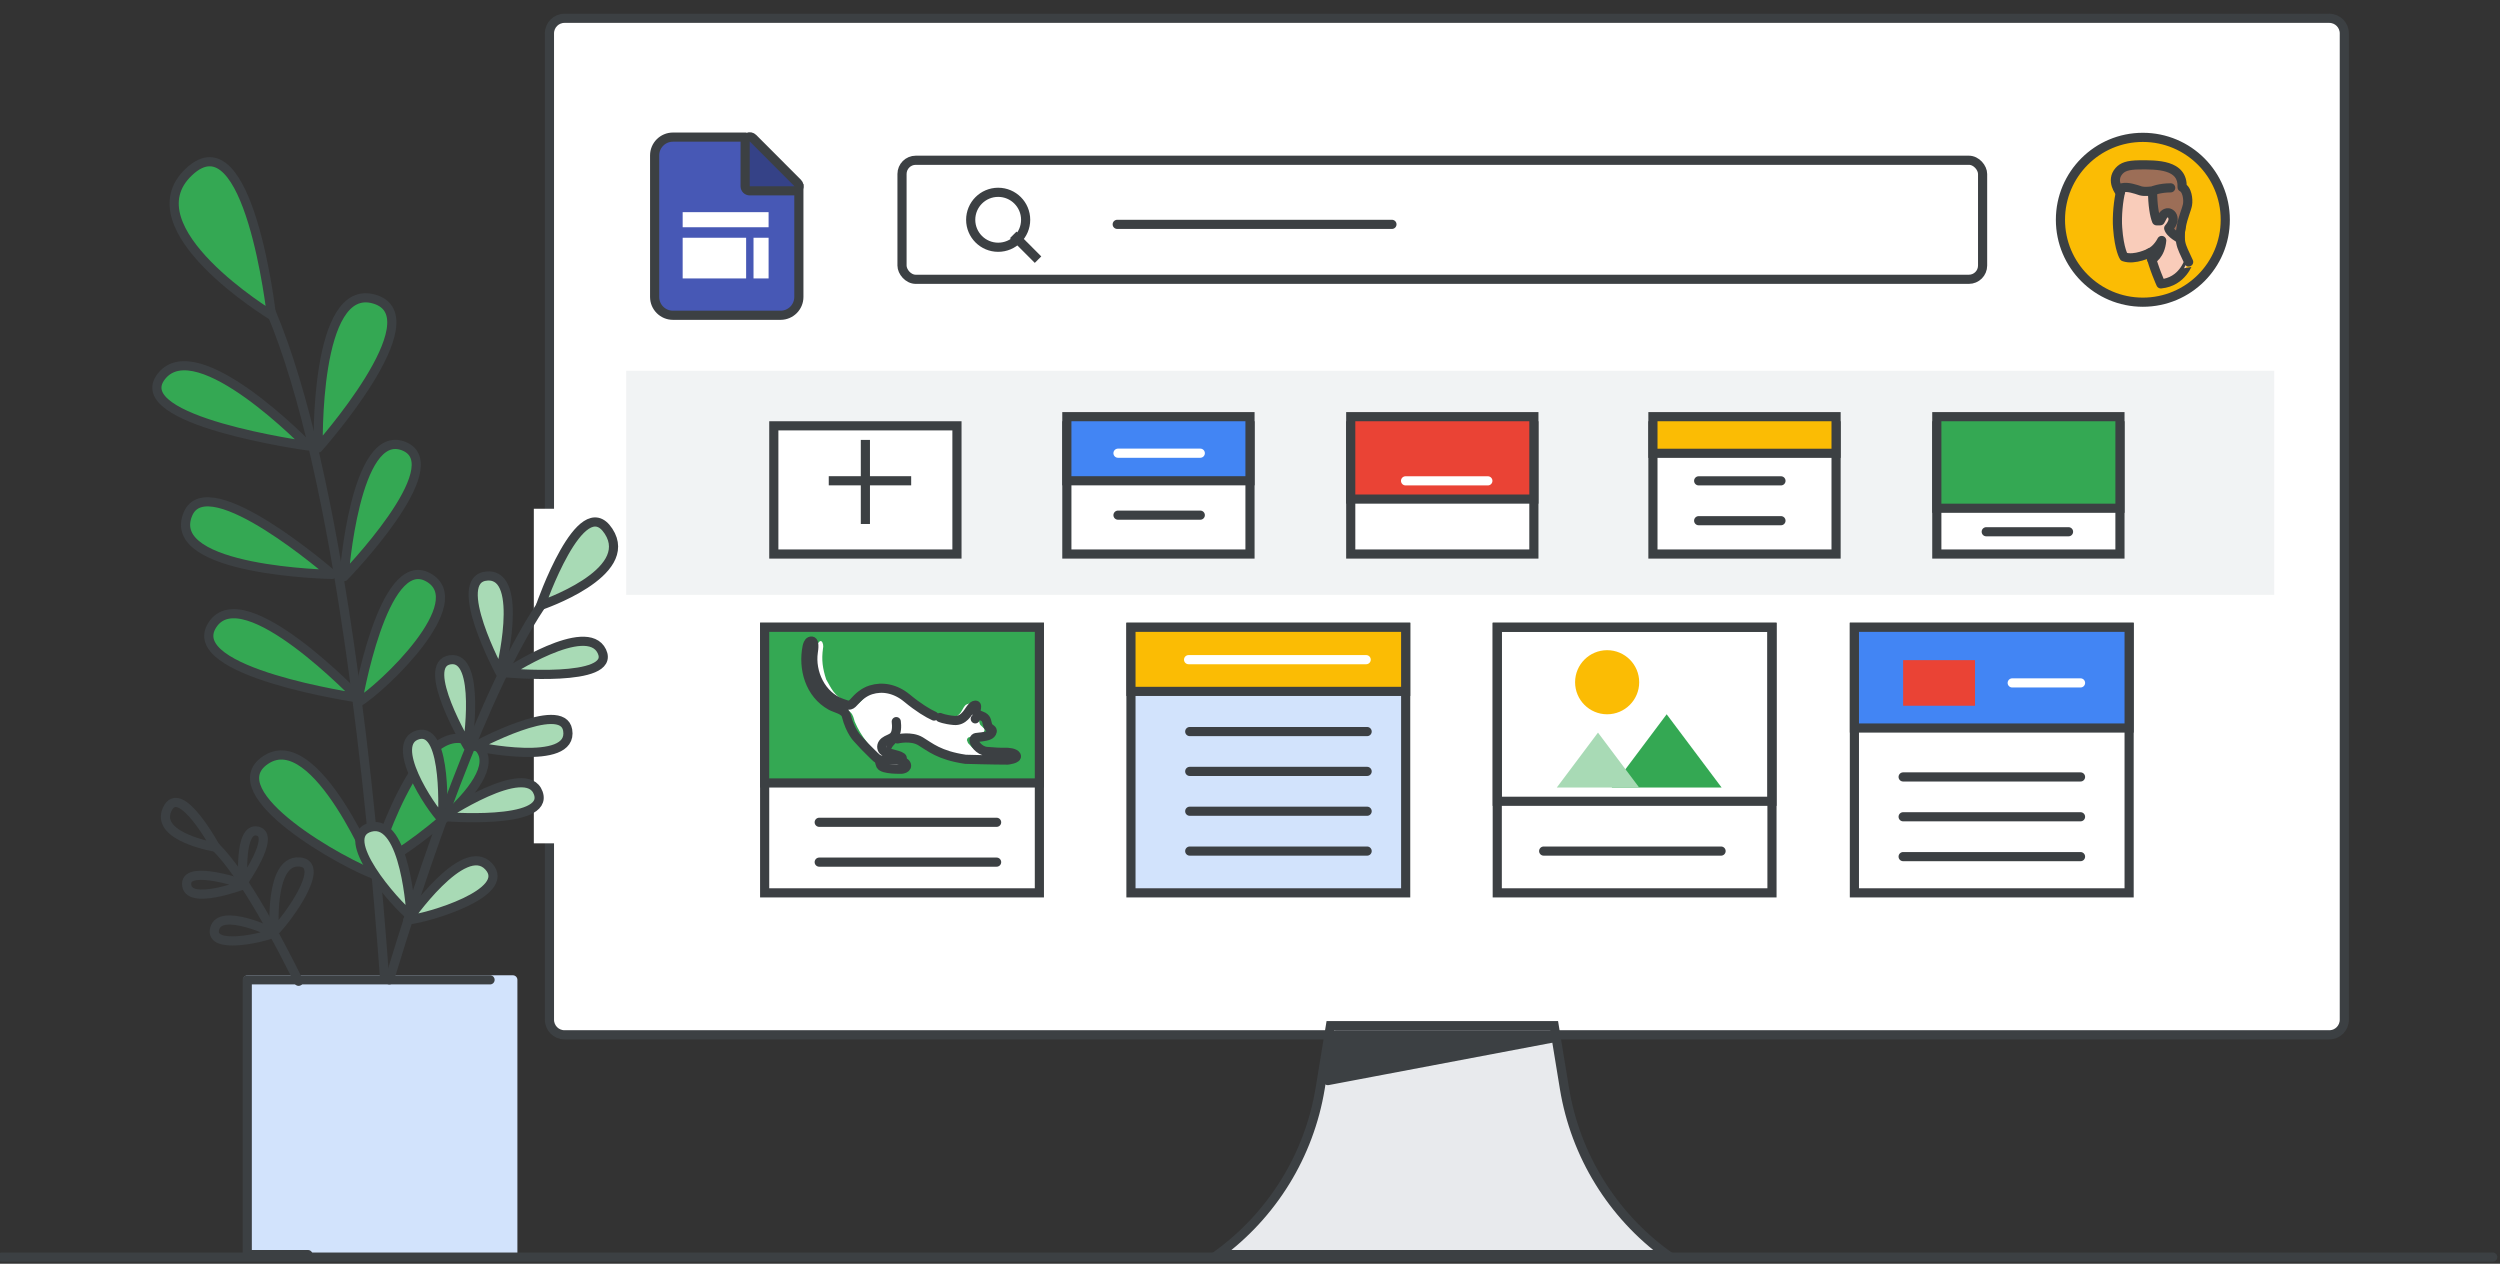 <svg width="273" height="138" viewBox="0 0 273 138" fill="none" xmlns="http://www.w3.org/2000/svg">
<rect x="0" y="0" width="273" height="138" fill="#333333" stroke="none"/>
<g id="product_hero_sites" clip-path="url(#clip0_2_71419)">
<g id="monitor">
<path id="Path" d="M254.367 113H61.633C60.735 113 60 112.26 60 111.356V3.644C60 2.74 60.735 2 61.633 2H254.367C255.265 2 256 2.74 256 3.644V111.356C256 112.26 255.273 113 254.367 113Z" fill="white" stroke="#3C4043"/>
<path id="Path_2" d="M182 137H133C138.954 132.657 142.967 126.138 144.163 118.856L145.285 112H169.715L170.837 118.856C172.033 126.138 176.046 132.657 182 137Z" fill="#E8EAED" stroke="#3C4043"/>
<path id="Path_3" d="M145 118L170 113.263L169.952 113H145.88L145.008 117.947L145 118Z" fill="#3C4043" stroke="#3C4043" stroke-linecap="round" stroke-linejoin="round"/>
</g>
<rect id="Rectangle" x="68.382" y="40.488" width="179.962" height="24.472" fill="#F1F3F4"/>
<g id="Sites icon - illustrated">
<g id="Group">
<path id="Rectangle_2" fill-rule="evenodd" clip-rule="evenodd" d="M71.486 16.973C71.486 15.868 72.382 14.973 73.486 14.973H81.289L87.236 20.356V32.428C87.236 33.533 86.341 34.428 85.236 34.428H73.486C72.382 34.428 71.486 33.533 71.486 32.428V16.973Z" fill="#4758B5" stroke="#3C4043"/>
<path id="Path 5" d="M86.756 20.839C86.958 20.839 87.14 20.717 87.218 20.531C87.295 20.344 87.253 20.129 87.11 19.986L82.222 15.088C82.079 14.944 81.864 14.901 81.677 14.979C81.49 15.056 81.368 15.238 81.368 15.441V20.339C81.368 20.472 81.421 20.599 81.514 20.693C81.608 20.786 81.735 20.839 81.868 20.839H86.756Z" fill="#354287" stroke="#3C4043" stroke-linejoin="round"/>
</g>
<rect id="Rectangle_3" x="74.547" y="25.963" width="6.93" height="4.442" fill="white"/>
<rect id="Rectangle_4" x="74.547" y="23.168" width="9.383" height="1.647" fill="white"/>
<rect id="Rectangle_5" x="83.931" y="25.963" width="4.442" height="1.647" transform="rotate(90 83.931 25.963)" fill="white"/>
</g>
<g id="Group 24">
<g id="Group 22 Copy 3">
<circle id="Oval" cx="9" cy="9" r="9" transform="matrix(-1 0 0 1 243 15)" fill="#FBBC04" stroke="#3C4043"/>
</g>
<g id="Group 2214">
<path id="Path_4" d="M235.964 31C235.964 31 235.17 29.266 234.781 27.598C234.781 27.598 233.115 28.457 231.932 28.044C231.932 28.044 231.418 27.284 231.247 24.89C231.153 23.684 231.309 21.851 231.62 20.728C231.963 19.456 233.131 18.598 235.046 18.911C237.646 19.324 238.844 20.843 238.362 23.469C237.801 26.591 238.097 26.591 239 28.605C238.984 28.589 238.346 30.769 235.964 31Z" fill="#F9CCBA" stroke="#3C4043" stroke-linecap="round" stroke-linejoin="round"/>
<path id="Path_5" d="M236.82 24.923C236.976 25.501 238.081 26.079 238.081 26.079C238.081 26.079 237.972 25.864 238.222 24.625C238.377 23.75 238.798 22.809 238.875 22.363C238.984 21.735 238.813 20.678 238.284 20.447C238.408 17.962 235.531 17.986 233.616 18.003L233.598 18.003C232.321 18.02 231.792 18.234 231.402 18.664C230.437 19.737 231.512 21.025 231.512 21.025C231.543 20.761 231.698 20.513 231.698 20.513C232.352 20.348 233.162 20.645 233.769 20.843C234.22 20.976 235.061 20.843 235.061 20.843C235.061 22.363 235.264 23.535 235.497 24.113L235.901 24.11L236.229 23.502C236.229 23.502 236.447 23.205 236.789 23.238C236.945 23.255 237.303 23.436 237.303 23.948C237.303 24.312 236.992 24.741 236.82 24.923Z" fill="#9C6E57"/>
<path id="Shape" d="M235.061 20.843L234.983 20.35C235.128 20.327 235.275 20.369 235.386 20.463C235.497 20.558 235.561 20.697 235.561 20.843H235.061ZM235.497 24.113L235.501 24.613C235.296 24.615 235.11 24.491 235.033 24.301L235.497 24.113ZM235.901 24.11L236.341 24.348C236.254 24.508 236.087 24.609 235.904 24.61L235.901 24.11ZM236.229 23.502L235.789 23.265C235.8 23.245 235.812 23.225 235.826 23.207L236.229 23.502ZM236.789 23.238L236.837 22.74L236.842 22.741L236.789 23.238ZM236.82 24.923L236.338 25.053C236.292 24.885 236.337 24.706 236.457 24.58L236.82 24.923ZM238.081 26.079L238.527 25.852C238.626 26.046 238.588 26.282 238.433 26.434C238.278 26.587 238.042 26.622 237.85 26.522L238.081 26.079ZM238.222 24.625L238.714 24.713L238.712 24.724L238.222 24.625ZM238.875 22.363L239.368 22.448L239.368 22.449L238.875 22.363ZM238.284 20.447L238.084 20.905C237.893 20.822 237.774 20.63 237.785 20.422L238.284 20.447ZM233.598 18.003L233.591 17.503L233.593 17.503L233.598 18.003ZM231.402 18.664L231.031 18.329L231.032 18.328L231.402 18.664ZM231.512 21.025L232.008 21.084C231.985 21.282 231.845 21.448 231.654 21.505C231.462 21.561 231.255 21.499 231.128 21.345L231.512 21.025ZM231.698 20.513L231.275 20.247C231.343 20.138 231.451 20.06 231.576 20.028L231.698 20.513ZM233.769 20.843L233.628 21.323C233.624 21.322 233.619 21.32 233.614 21.319L233.769 20.843ZM235.256 21.304C235.002 21.412 234.709 21.293 234.601 21.039C234.493 20.785 234.612 20.491 234.866 20.383L235.256 21.304ZM237.038 20.013C237.315 20.013 237.538 20.237 237.538 20.513C237.538 20.789 237.315 21.013 237.038 21.013V20.013ZM235.561 20.843C235.561 22.336 235.762 23.435 235.961 23.926L235.033 24.301C234.765 23.636 234.561 22.389 234.561 20.843H235.561ZM235.493 23.613L235.897 23.61L235.904 24.61L235.501 24.613L235.493 23.613ZM235.461 23.873L235.789 23.265L236.669 23.74L236.341 24.348L235.461 23.873ZM236.229 23.502C235.826 23.207 235.826 23.207 235.826 23.206C235.826 23.206 235.826 23.206 235.826 23.206C235.826 23.206 235.826 23.206 235.827 23.205C235.827 23.205 235.827 23.204 235.828 23.204C235.828 23.203 235.829 23.202 235.83 23.201C235.832 23.198 235.834 23.196 235.836 23.193C235.84 23.187 235.846 23.18 235.853 23.172C235.866 23.156 235.883 23.136 235.904 23.113C235.947 23.069 236.008 23.01 236.088 22.952C236.245 22.839 236.505 22.708 236.837 22.74L236.741 23.736C236.731 23.735 236.711 23.736 236.673 23.763C236.656 23.776 236.641 23.79 236.632 23.799C236.628 23.804 236.625 23.807 236.625 23.807C236.625 23.807 236.625 23.807 236.627 23.805C236.627 23.805 236.628 23.803 236.629 23.802C236.629 23.802 236.63 23.801 236.63 23.8C236.631 23.8 236.631 23.8 236.631 23.799C236.631 23.799 236.631 23.799 236.632 23.799C236.632 23.799 236.632 23.798 236.632 23.798C236.632 23.798 236.632 23.798 236.229 23.502ZM236.842 22.741C237.214 22.78 237.803 23.144 237.803 23.948H236.803C236.803 23.88 236.791 23.836 236.781 23.811C236.771 23.785 236.758 23.768 236.747 23.757C236.735 23.745 236.723 23.737 236.714 23.733C236.702 23.727 236.707 23.732 236.736 23.735L236.842 22.741ZM237.803 23.948C237.803 24.257 237.676 24.546 237.561 24.75C237.44 24.963 237.295 25.148 237.184 25.266L236.457 24.58C236.517 24.515 236.613 24.395 236.691 24.257C236.774 24.11 236.803 24.002 236.803 23.948H237.803ZM237.303 24.793C237.312 24.824 237.348 24.897 237.45 25.007C237.546 25.111 237.671 25.216 237.805 25.314C237.936 25.41 238.066 25.492 238.162 25.55C238.21 25.578 238.25 25.601 238.276 25.615C238.289 25.623 238.299 25.628 238.306 25.632C238.309 25.633 238.311 25.635 238.312 25.635C238.313 25.636 238.313 25.636 238.314 25.636C238.314 25.636 238.314 25.636 238.314 25.636C238.314 25.636 238.313 25.636 238.313 25.636C238.313 25.636 238.313 25.636 238.313 25.636C238.313 25.636 238.313 25.636 238.081 26.079C237.85 26.522 237.85 26.522 237.85 26.522C237.85 26.522 237.849 26.522 237.849 26.521C237.849 26.521 237.849 26.521 237.849 26.521C237.849 26.521 237.848 26.521 237.848 26.521C237.847 26.52 237.846 26.52 237.844 26.519C237.841 26.517 237.837 26.515 237.832 26.512C237.822 26.507 237.808 26.5 237.791 26.49C237.757 26.471 237.708 26.443 237.65 26.409C237.535 26.34 237.378 26.241 237.214 26.121C237.051 26.002 236.871 25.854 236.716 25.687C236.567 25.526 236.407 25.311 236.338 25.053L237.303 24.793ZM238.081 26.079C237.636 26.305 237.635 26.304 237.635 26.304C237.635 26.303 237.634 26.303 237.634 26.302C237.634 26.301 237.633 26.3 237.633 26.299C237.632 26.297 237.631 26.296 237.63 26.294C237.628 26.29 237.626 26.286 237.625 26.282C237.621 26.274 237.618 26.267 237.615 26.259C237.609 26.243 237.603 26.227 237.598 26.211C237.589 26.178 237.581 26.143 237.575 26.105C237.562 26.029 237.556 25.933 237.558 25.807C237.563 25.558 237.604 25.162 237.731 24.527L238.712 24.724C238.59 25.327 238.561 25.658 238.558 25.826C238.556 25.909 238.562 25.944 238.562 25.947C238.562 25.948 238.561 25.939 238.556 25.923C238.554 25.915 238.55 25.905 238.546 25.893C238.543 25.887 238.541 25.881 238.538 25.874C238.536 25.87 238.534 25.867 238.533 25.863C238.532 25.862 238.531 25.86 238.53 25.858C238.53 25.857 238.529 25.856 238.529 25.855C238.528 25.855 238.528 25.854 238.528 25.854C238.528 25.853 238.527 25.852 238.081 26.079ZM237.729 24.538C237.814 24.061 237.969 23.576 238.104 23.174C238.249 22.742 238.352 22.451 238.383 22.277L239.368 22.449C239.321 22.721 239.175 23.123 239.052 23.492C238.918 23.891 238.785 24.315 238.714 24.713L237.729 24.538ZM238.383 22.277C238.424 22.038 238.414 21.689 238.335 21.381C238.247 21.04 238.124 20.923 238.084 20.905L238.484 19.989C238.973 20.203 239.2 20.73 239.303 21.132C239.415 21.567 239.436 22.06 239.368 22.448L238.383 22.277ZM237.785 20.422C237.811 19.902 237.68 19.564 237.486 19.327C237.285 19.081 236.973 18.893 236.554 18.76C235.697 18.488 234.582 18.494 233.602 18.503L233.593 17.503C234.529 17.495 235.818 17.477 236.857 17.807C237.386 17.976 237.895 18.247 238.261 18.695C238.635 19.152 238.82 19.745 238.783 20.472L237.785 20.422ZM233.604 18.503C232.374 18.519 232.021 18.726 231.773 18.999L231.032 18.328C231.562 17.743 232.268 17.52 233.591 17.503L233.604 18.503ZM231.774 18.998C231.45 19.359 231.457 19.743 231.571 20.093C231.629 20.271 231.712 20.429 231.783 20.543C231.818 20.599 231.849 20.643 231.87 20.671C231.88 20.685 231.888 20.695 231.893 20.701C231.895 20.704 231.896 20.706 231.897 20.706C231.897 20.707 231.897 20.707 231.897 20.707C231.897 20.706 231.897 20.706 231.896 20.706C231.896 20.706 231.896 20.706 231.896 20.706C231.896 20.705 231.896 20.705 231.896 20.705C231.896 20.705 231.896 20.705 231.512 21.025C231.128 21.345 231.127 21.345 231.127 21.345C231.127 21.345 231.127 21.345 231.127 21.345C231.127 21.345 231.127 21.344 231.126 21.344C231.126 21.343 231.125 21.343 231.125 21.342C231.123 21.34 231.122 21.339 231.12 21.336C231.117 21.332 231.112 21.326 231.107 21.32C231.096 21.306 231.082 21.288 231.065 21.264C231.031 21.218 230.985 21.153 230.934 21.071C230.834 20.911 230.709 20.679 230.619 20.401C230.437 19.839 230.39 19.042 231.031 18.329L231.774 18.998ZM231.015 20.967C231.039 20.764 231.107 20.583 231.161 20.465C231.189 20.403 231.215 20.352 231.236 20.315C231.246 20.296 231.255 20.281 231.261 20.27C231.265 20.264 231.267 20.259 231.27 20.256C231.271 20.254 231.272 20.252 231.273 20.251C231.273 20.25 231.274 20.249 231.274 20.249C231.274 20.248 231.274 20.248 231.274 20.248C231.275 20.248 231.275 20.248 231.275 20.248C231.275 20.248 231.275 20.247 231.275 20.247C231.275 20.247 231.275 20.247 231.698 20.513C232.122 20.779 232.122 20.779 232.122 20.779C232.122 20.779 232.122 20.779 232.122 20.779C232.122 20.779 232.122 20.779 232.122 20.779C232.122 20.778 232.122 20.778 232.122 20.778C232.123 20.778 232.123 20.777 232.123 20.777C232.123 20.777 232.123 20.777 232.123 20.777C232.123 20.777 232.123 20.777 232.122 20.779C232.12 20.782 232.116 20.789 232.111 20.797C232.102 20.815 232.087 20.842 232.072 20.875C232.04 20.947 232.015 21.023 232.008 21.084L231.015 20.967ZM231.576 20.028C232.013 19.918 232.467 19.968 232.858 20.054C233.249 20.139 233.635 20.274 233.924 20.368L233.614 21.319C233.296 21.215 232.973 21.102 232.645 21.031C232.315 20.959 232.038 20.943 231.821 20.998L231.576 20.028ZM233.909 20.364C234.044 20.403 234.29 20.41 234.553 20.394C234.675 20.387 234.784 20.375 234.863 20.366C234.902 20.361 234.934 20.357 234.955 20.354C234.965 20.352 234.973 20.351 234.978 20.35C234.98 20.35 234.982 20.35 234.983 20.35C234.983 20.35 234.984 20.349 234.984 20.349C234.984 20.349 234.984 20.349 234.984 20.349C234.984 20.349 234.984 20.349 234.984 20.35C234.984 20.35 234.984 20.35 234.984 20.35C234.984 20.35 234.983 20.35 235.061 20.843C235.139 21.337 235.139 21.337 235.139 21.337C235.139 21.337 235.139 21.337 235.138 21.337C235.138 21.337 235.138 21.337 235.138 21.338C235.138 21.338 235.138 21.338 235.137 21.338C235.136 21.338 235.136 21.338 235.134 21.338C235.132 21.338 235.129 21.339 235.125 21.34C235.118 21.341 235.107 21.342 235.094 21.344C235.067 21.348 235.029 21.353 234.982 21.358C234.89 21.37 234.76 21.383 234.615 21.392C234.346 21.409 233.945 21.416 233.628 21.323L233.909 20.364ZM235.061 20.843C234.866 20.383 234.866 20.383 234.866 20.383C234.866 20.383 234.866 20.383 234.866 20.383C234.867 20.383 234.867 20.383 234.867 20.383C234.867 20.383 234.868 20.382 234.868 20.382C234.869 20.382 234.871 20.381 234.872 20.381C234.875 20.379 234.879 20.378 234.883 20.376C234.892 20.373 234.904 20.368 234.918 20.362C234.948 20.351 234.989 20.336 235.042 20.318C235.146 20.283 235.295 20.237 235.484 20.192C235.86 20.102 236.393 20.013 237.038 20.013V21.013C236.485 21.013 236.03 21.09 235.717 21.165C235.56 21.202 235.44 21.239 235.361 21.266C235.322 21.279 235.293 21.29 235.275 21.296C235.267 21.3 235.26 21.302 235.257 21.303C235.256 21.304 235.255 21.305 235.255 21.305C235.255 21.305 235.255 21.305 235.255 21.304C235.255 21.304 235.255 21.304 235.256 21.304C235.256 21.304 235.256 21.304 235.256 21.304C235.256 21.304 235.256 21.304 235.256 21.304C235.256 21.304 235.256 21.304 235.061 20.843Z" fill="#3C4043"/>
<path id="Path_6" d="M234.968 28.325C234.968 28.325 235.917 27.895 236.058 26.26C236.058 26.26 235.59 27.235 234.765 27.598C234.765 27.598 234.812 27.78 234.843 27.928C234.905 28.093 234.968 28.325 234.968 28.325Z" fill="#3C4043" stroke="#3C4043" stroke-linecap="round" stroke-linejoin="round"/>
</g>
</g>
<g id="Group 3">
<rect id="Rectangle_6" x="83.5" y="68.5" width="30" height="29" fill="white" stroke="#3C4043"/>
<rect id="Rectangle_7" x="84.5" y="46.5" width="20" height="14" fill="white" stroke="#3C4043"/>
<rect id="Rectangle_8" x="211.5" y="46.5" width="20" height="14" fill="white" stroke="#3C4043"/>
<rect id="Rectangle_9" x="147.5" y="46.5" width="20" height="14" fill="white" stroke="#3C4043"/>
<rect id="Rectangle_10" x="180.5" y="46.5" width="20" height="14" fill="white" stroke="#3C4043"/>
<rect id="Rectangle_11" x="116.5" y="46.5" width="20" height="14" fill="white" stroke="#3C4043"/>
<rect id="Rectangle_12" x="211.5" y="45.5" width="20" height="10" fill="#34A853" stroke="#3C4043"/>
<rect id="Rectangle_13" x="147.5" y="45.5" width="20" height="9" fill="#EA4335" stroke="#3C4043"/>
<rect id="Rectangle_14" x="180.5" y="45.5" width="20" height="4" fill="#FBBC04" stroke="#3C4043"/>
<rect id="Rectangle_15" x="116.5" y="45.5" width="20" height="7" fill="#4285F4" stroke="#3C4043"/>
<rect id="Rectangle_16" x="123.5" y="68.5" width="30" height="29" fill="#D2E3FC" stroke="#3C4043"/>
<rect id="Rectangle_17" x="163.5" y="68.5" width="30" height="29" fill="white" stroke="#3C4043"/>
<rect id="Rectangle_18" x="202.5" y="68.5" width="30" height="29" fill="white" stroke="#3C4043"/>
<rect id="Rectangle_19" x="83.5" y="68.5" width="30" height="17" fill="#34A853" stroke="#3C4043"/>
<rect id="Rectangle_20" x="123.5" y="68.5" width="30" height="7" fill="#FBBC04" stroke="#3C4043"/>
<rect id="Rectangle_21" x="163.5" y="68.5" width="30" height="19" stroke="#3C4043"/>
<rect id="Rectangle_22" x="202.5" y="68.5" width="30" height="11" fill="#4285F4" stroke="#3C4043"/>
</g>
<path id="Line 15" d="M129.793 72.035H149.187" stroke="white" stroke-linecap="round"/>
<g id="image">
<path id="Triangle" fill-rule="evenodd" clip-rule="evenodd" d="M182 78L188 86H176L182 78Z" fill="#34A853"/>
<path id="Triangle_2" fill-rule="evenodd" clip-rule="evenodd" d="M174.5 80L179 86H170L174.5 80Z" fill="#A8DAB5"/>
<circle id="Oval_2" cx="175.5" cy="74.5" r="3.5" fill="#FBBC04"/>
</g>
<path id="Line 15_2" d="M185.494 52.508H194.481" stroke="#3C4043" stroke-linecap="round"/>
<path id="Line 15_3" d="M185.494 56.859H194.481" stroke="#3C4043" stroke-linecap="round"/>
<path id="Line 15_4" d="M129.919 79.886H149.291" stroke="#3C4043" stroke-linecap="round"/>
<path id="Line 15_5" d="M129.919 84.237H149.291" stroke="#3C4043" stroke-linecap="round"/>
<path id="Line 15_6" d="M129.919 88.587H149.291" stroke="#3C4043" stroke-linecap="round"/>
<path id="Line 15_7" d="M129.919 92.938H149.291" stroke="#3C4043" stroke-linecap="round"/>
<path id="Line 15_8" d="M89.458 89.795H108.83" stroke="#3C4043" stroke-linecap="round"/>
<path id="Line 15_9" d="M89.458 94.145H108.83" stroke="#3C4043" stroke-linecap="round"/>
<path id="Line 15_10" d="M168.569 92.938H187.941" stroke="#3C4043" stroke-linecap="round"/>
<path id="Line 15_11" d="M207.822 84.841H227.194" stroke="#3C4043" stroke-linecap="round"/>
<path id="Line 15_12" d="M219.734 74.574H227.194" stroke="white" stroke-linecap="round"/>
<rect id="Rectangle_23" x="207.822" y="72.086" width="7.851" height="4.982" fill="#EA4335"/>
<path id="Line 15_13" d="M207.822 89.191H227.194" stroke="#3C4043" stroke-linecap="round"/>
<path id="Line 15_14" d="M207.822 93.542H227.194" stroke="#3C4043" stroke-linecap="round"/>
<path id="Line 15_15" d="M216.897 58.067H225.883" stroke="#3C4043" stroke-linecap="round"/>
<path id="Line 15_16" d="M153.487 52.508H162.474" stroke="white" stroke-linecap="round"/>
<path id="Line 15_17" d="M122.085 49.489H131.071" stroke="white" stroke-linecap="round"/>
<path id="Line 15_18" d="M122.085 56.255H131.071" stroke="#3C4043" stroke-linecap="round"/>
<g id="searchbar">
<rect id="Rectangle_24" x="98.5" y="17.5" width="118" height="13" rx="1.5" stroke="#3C4043"/>
<path id="Line 2" d="M122 24.5H152" stroke="#3C4043" stroke-linecap="round" stroke-linejoin="round"/>
<circle id="Oval_3" cx="109" cy="24" r="3" stroke="#3C4043"/>
<path id="Line 6" d="M111 26L113 28" stroke="#3C4043" stroke-linecap="square"/>
</g>
<g id="Group_2">
<path id="Line 13" d="M94.5 48.538V56.719" stroke="#3C4043" stroke-linecap="square"/>
<path id="Line 13_2" d="M99 52.5H91" stroke="#3C4043" stroke-linecap="square"/>
</g>
<g id="cat">
<path id="Path_7" d="M97.238 81.001C97.238 81.001 96.41 81.898 96.937 82.454C97.238 82.773 98.747 83.022 98.951 83.437C99.19 83.92 98.473 83.997 98.473 83.997C98.473 83.997 96.41 84.067 96.166 83.562C95.921 83.056 95.733 80.957 97.238 81.001Z" fill="white" stroke="#3C4043"/>
<path id="Path_8" d="M96 82L96.509 81.81C96.509 81.81 96.811 81.05 97 81C97.002 81 96 81.281 96 82Z" fill="#3C4043"/>
<path id="Shape_2" d="M109.984 82.461C109.843 82.152 109.381 82.037 107.906 82.136C106.431 82.235 106.099 81.502 105.785 81.227C105.755 81.202 105.734 81.176 105.711 81.149L105.589 80.835C105.589 80.867 105.593 80.901 105.6 80.934C105.591 80.899 105.587 80.864 105.587 80.83L105.589 80.835C105.591 80.734 105.626 80.645 105.68 80.587C105.682 80.585 105.684 80.581 105.687 80.579C105.694 80.572 105.703 80.567 105.711 80.56C105.729 80.549 105.745 80.537 105.764 80.532C105.769 80.53 105.771 80.526 105.774 80.521C105.788 80.516 105.801 80.509 105.815 80.507C106.005 80.48 107.116 80.255 107.33 80.076C107.543 79.898 107.513 79.591 107.513 79.591C107.513 79.591 107.223 79.334 107.071 79.176C106.919 79.018 106.971 78.748 106.8 78.363C106.629 77.98 106.035 77.873 105.872 77.662C105.725 77.472 105.848 76.812 105.848 76.81C105.841 76.841 105.519 76.922 105.479 76.958C105.393 77.032 105.322 77.121 105.259 77.215C105.137 77.398 105.049 77.602 104.922 77.783C104.576 78.271 103.945 78.608 103.351 78.532C102.936 78.478 102.538 78.317 102.164 78.136C101.262 77.698 100.437 77.093 99.656 76.464C97.035 74.283 94.996 75.396 94.34 76.21C93.657 77.059 93.383 77.101 92.464 76.663C91.053 75.99 90.763 75.121 90.22 74.195C89.828 72.995 89.695 72.065 89.87 70.823C89.935 70.594 89.893 70.154 89.695 70.024C89.486 69.888 89.266 70.363 89.141 70.583C89.142 71.178 89 71.508 89 71.994C89 73.256 89.381 74.202 89.87 75.348C90.396 76.223 91.163 76.828 92.055 77.3C92.361 77.412 92.668 77.577 92.899 77.809C93.152 78.063 93.233 78.441 93.329 78.789C94.064 80.494 95.025 81.559 96.352 82.872C96.547 83.037 98.613 82.911 98.613 82.911C98.613 82.911 98.968 82.988 98.783 82.713C98.599 82.438 97.042 82.1 96.86 81.914C96.707 81.756 96.754 81.369 96.86 81.204C97.318 80.498 98.307 80.427 99.05 80.516C100.191 80.652 100.967 81.605 101.972 82.065C102.851 82.466 103.826 82.56 104.733 82.867C105.254 83.043 108.909 83.002 109.093 82.979C109.278 82.957 110.126 82.769 109.984 82.461Z" fill="white"/>
<path id="Path_9" d="M106.5 79C106.776 79 107 78.776 107 78.5C107 78.224 106.776 78 106.5 78C106.224 78 106 78.224 106 78.5C106 78.776 106.224 79 106.5 79Z" fill="#3C4043"/>
<path id="Path_10" d="M97.873 78.8C97.933 79.278 97.956 80.057 97.561 80.427C97.29 80.681 96.885 80.749 96.595 80.982C96.3 81.22 96.193 81.558 96.381 81.892C96.575 82.235 98.063 82.363 98.475 82.692C98.604 82.797 98.522 83 98.35 83H96.281C95.849 83 95.533 82.586 95.255 82.326C94.69 81.792 94.165 81.234 93.65 80.658C93.65 80.658 92.857 79.907 92.414 78.142C92.252 77.5 91.256 77.352 90.737 77.068C88.403 75.778 87.661 73.002 88.137 70.618C88.17 70.447 88.276 70.118 88.456 70.038C89.054 69.773 88.845 70.975 88.811 71.212C88.49 73.397 89.647 76.013 91.959 76.801C92.6 77.019 92.812 77.163 93.231 76.68C93.729 76.104 94.336 75.572 95.096 75.334C96.356 74.937 97.779 75.188 99.044 76.235C100.309 77.283 101.342 77.895 102 78.192" stroke="#3C4043" stroke-linecap="round" stroke-linejoin="round"/>
<path id="Path_11" d="M98 80.691C98 80.691 99.49 80.327 100.521 80.947C101.553 81.567 102.539 82.487 105.426 82.914C105.426 82.914 108.462 83 110.031 83C110.031 83 111.19 82.876 110.973 82.497C110.807 82.208 110.137 82.134 109.671 82.149C109.219 82.165 108.645 82.134 107.763 82.058C106.881 81.984 106.295 81.085 106.366 80.775C106.434 80.465 106.663 80.551 107.213 80.465C107.713 80.388 108.276 80.315 108.354 79.861C108.368 79.778 108.33 79.694 108.258 79.644C108.132 79.554 107.931 79.401 107.894 79.313C107.726 78.896 107.815 78.51 107.375 78.271C107.139 78.142 106.672 78.049 106.596 77.756C106.541 77.544 106.659 77.344 106.644 77.134C106.631 76.935 106.417 76.993 106.292 77.083C106.168 77.172 106.068 77.291 105.98 77.412C105.688 77.806 105.219 78.767 104.176 78.672C103.133 78.578 102.648 78.35 102.648 78.35" stroke="#3C4043" stroke-linecap="round" stroke-linejoin="round"/>
</g>
<rect id="Rectangle_25" x="58.294" y="55.556" width="3.189" height="36.536" fill="white"/>
<g id="plant">
<g id="planter">
<path id="Path_12" d="M27.066 107H56V137H27.066V107Z" fill="#D2E3FC" stroke="#D2E3FC" stroke-linecap="round" stroke-linejoin="round"/>
<path id="Shape_3" d="M53.514 107H27V137H33.629" stroke="#3C4043" stroke-linecap="round" stroke-linejoin="round"/>
</g>
<g id="large">
<path id="Path_13" d="M29.54 33.906C37.136 51.736 40.633 87.996 41.987 106.721" stroke="#3C4043" stroke-linecap="round" stroke-linejoin="round"/>
<path id="Path_14" fill-rule="evenodd" clip-rule="evenodd" d="M41.137 95.583C41.137 95.583 34.532 79.291 29.009 82.991C23.653 86.572 37.595 94.399 41.137 95.583Z" fill="#34A853" stroke="#3C4043" stroke-linecap="round" stroke-linejoin="round"/>
<path id="Path_15" fill-rule="evenodd" clip-rule="evenodd" d="M40.697 94.802C40.697 94.802 45.563 77.909 51.442 81.011C57.143 84.012 44.096 93.254 40.697 94.802Z" fill="#34A853" stroke="#3C4043" stroke-linecap="round" stroke-linejoin="round"/>
<path id="Path_16" fill-rule="evenodd" clip-rule="evenodd" d="M39.035 76.77C39.035 76.77 41.797 60.353 46.736 63.03C51.675 65.706 41.805 75.105 39.035 76.77Z" fill="#34A853" stroke="#3C4043" stroke-linecap="round" stroke-linejoin="round"/>
<path id="Path_17" fill-rule="evenodd" clip-rule="evenodd" d="M39.144 76.219C39.144 76.219 26.595 63.04 23.202 68.227C19.793 73.41 39.144 76.219 39.144 76.219Z" fill="#34A853" stroke="#3C4043" stroke-linecap="round" stroke-linejoin="round"/>
<path id="Path_18" fill-rule="evenodd" clip-rule="evenodd" d="M37.568 62.973C37.568 62.973 38.746 46.627 44.083 48.715C49.399 50.815 37.568 62.973 37.568 62.973Z" fill="#34A853" stroke="#3C4043" stroke-linecap="round" stroke-linejoin="round"/>
<path id="Path_19" fill-rule="evenodd" clip-rule="evenodd" d="M36.267 62.725C36.267 62.725 22.72 50.922 20.526 56.123C17.874 62.406 36.267 62.725 36.267 62.725Z" fill="#34A853" stroke="#3C4043" stroke-linecap="round" stroke-linejoin="round"/>
<path id="Path_20" fill-rule="evenodd" clip-rule="evenodd" d="M34.751 48.916C34.751 48.916 34.286 30.708 40.889 32.668C47.491 34.629 34.751 48.916 34.751 48.916Z" fill="#34A853" stroke="#3C4043" stroke-linecap="round" stroke-linejoin="round"/>
<path id="Path_21" fill-rule="evenodd" clip-rule="evenodd" d="M33.652 48.698C33.652 48.698 21.559 36.183 17.642 41.074C13.726 45.965 33.652 48.698 33.652 48.698Z" fill="#34A853" stroke="#3C4043" stroke-linecap="round" stroke-linejoin="round"/>
<path id="Path_22" fill-rule="evenodd" clip-rule="evenodd" d="M29.637 34.41C29.637 34.41 14.069 24.951 20.635 18.769C27.189 12.567 29.637 34.41 29.637 34.41Z" fill="#34A853" stroke="#3C4043" stroke-linecap="round" stroke-linejoin="round"/>
</g>
<g id="medium">
<path id="Path_23" d="M59.707 65.205C52.827 74.812 45.855 95.997 42.52 107" stroke="#3C4043" stroke-linecap="round" stroke-linejoin="round"/>
<path id="Path_24" fill-rule="evenodd" clip-rule="evenodd" d="M44.53 100.462C44.53 100.462 50.619 91.637 53.362 94.61C56.023 97.489 46.771 100.243 44.53 100.462Z" fill="#A8DAB5" stroke="#3C4043" stroke-linecap="round" stroke-linejoin="round"/>
<path id="Path_25" fill-rule="evenodd" clip-rule="evenodd" d="M44.894 100.055C44.894 100.055 44.327 89.289 40.453 90.332C36.696 91.339 43.107 98.661 44.894 100.055Z" fill="#A8DAB5" stroke="#3C4043" stroke-linecap="round" stroke-linejoin="round"/>
<path id="Path_26" fill-rule="evenodd" clip-rule="evenodd" d="M48.317 89.509C48.317 89.509 48.92 79.318 45.656 80.236C42.391 81.154 46.914 88.132 48.317 89.509Z" fill="#A8DAB5" stroke="#3C4043" stroke-linecap="round" stroke-linejoin="round"/>
<path id="Path_27" fill-rule="evenodd" clip-rule="evenodd" d="M48.327 89.165C48.327 89.165 57.486 83.021 58.776 86.588C60.076 90.156 48.327 89.165 48.327 89.165Z" fill="#A8DAB5" stroke="#3C4043" stroke-linecap="round" stroke-linejoin="round"/>
<path id="Path_28" fill-rule="evenodd" clip-rule="evenodd" d="M51.049 81.467C51.049 81.467 52.574 71.536 49.156 72.047C45.748 72.569 51.049 81.467 51.049 81.467Z" fill="#A8DAB5" stroke="#3C4043" stroke-linecap="round" stroke-linejoin="round"/>
<path id="Path_29" fill-rule="evenodd" clip-rule="evenodd" d="M51.847 81.498C51.847 81.498 61.406 76.314 61.989 79.725C62.696 83.845 51.847 81.498 51.847 81.498Z" fill="#A8DAB5" stroke="#3C4043" stroke-linecap="round" stroke-linejoin="round"/>
<path id="Path_30" fill-rule="evenodd" clip-rule="evenodd" d="M54.611 73.456C54.611 73.456 57.353 62.639 53.209 62.899C49.064 63.16 54.611 73.456 54.611 73.456Z" fill="#A8DAB5" stroke="#3C4043" stroke-linecap="round" stroke-linejoin="round"/>
<path id="Path_31" fill-rule="evenodd" clip-rule="evenodd" d="M55.286 73.476C55.286 73.476 64.087 67.666 65.725 71.129C67.362 74.593 55.286 73.476 55.286 73.476Z" fill="#A8DAB5" stroke="#3C4043" stroke-linecap="round" stroke-linejoin="round"/>
<path id="Path_32" fill-rule="evenodd" clip-rule="evenodd" d="M59.042 66.112C59.042 66.112 69.471 62.607 66.451 58.007C63.443 53.397 59.042 66.112 59.042 66.112Z" fill="#A8DAB5" stroke="#3C4043" stroke-linecap="round" stroke-linejoin="round"/>
</g>
<g id="small">
<path id="Path_33" d="M23.55 92.492C26.752 95.685 30.677 103.224 32.607 107.157" stroke="#3C4043" stroke-linecap="round" stroke-linejoin="round"/>
<path id="Path_34" fill-rule="evenodd" clip-rule="evenodd" d="M29.916 101.883C29.916 101.883 24.045 99.027 23.44 101.421C22.852 103.74 28.645 102.436 29.916 101.883Z" stroke="#3C4043" stroke-linecap="round" stroke-linejoin="round"/>
<path id="Path_35" fill-rule="evenodd" clip-rule="evenodd" d="M29.959 101.726C29.959 101.726 29.374 93.944 32.65 94.124C35.825 94.297 31.287 100.469 29.959 101.726Z" stroke="#3C4043" stroke-linecap="round" stroke-linejoin="round"/>
<path id="Path_36" fill-rule="evenodd" clip-rule="evenodd" d="M26.551 96.363C26.551 96.363 26.034 90.299 28.113 90.755C30.185 91.216 26.551 96.363 26.551 96.363Z" stroke="#3C4043" stroke-linecap="round" stroke-linejoin="round"/>
<path id="Path_37" fill-rule="evenodd" clip-rule="evenodd" d="M26.718 96.576C26.718 96.576 20.411 94.397 20.38 96.493C20.34 99.025 26.718 96.576 26.718 96.576Z" stroke="#3C4043" stroke-linecap="round" stroke-linejoin="round"/>
<path id="Path_38" fill-rule="evenodd" clip-rule="evenodd" d="M23.534 92.513C23.534 92.513 16.857 91.422 18.258 88.38C19.652 85.333 23.534 92.513 23.534 92.513Z" stroke="#3C4043" stroke-linecap="round" stroke-linejoin="round"/>
</g>
</g>
<path id="baseline" d="M272.207 137.273H0.207" stroke="#3C4043" stroke-linecap="round" stroke-linejoin="round"/>
</g>
<defs>
<clipPath id="clip0_2_71419">
<rect width="273" height="138" fill="white"/>
</clipPath>
</defs>
</svg>
